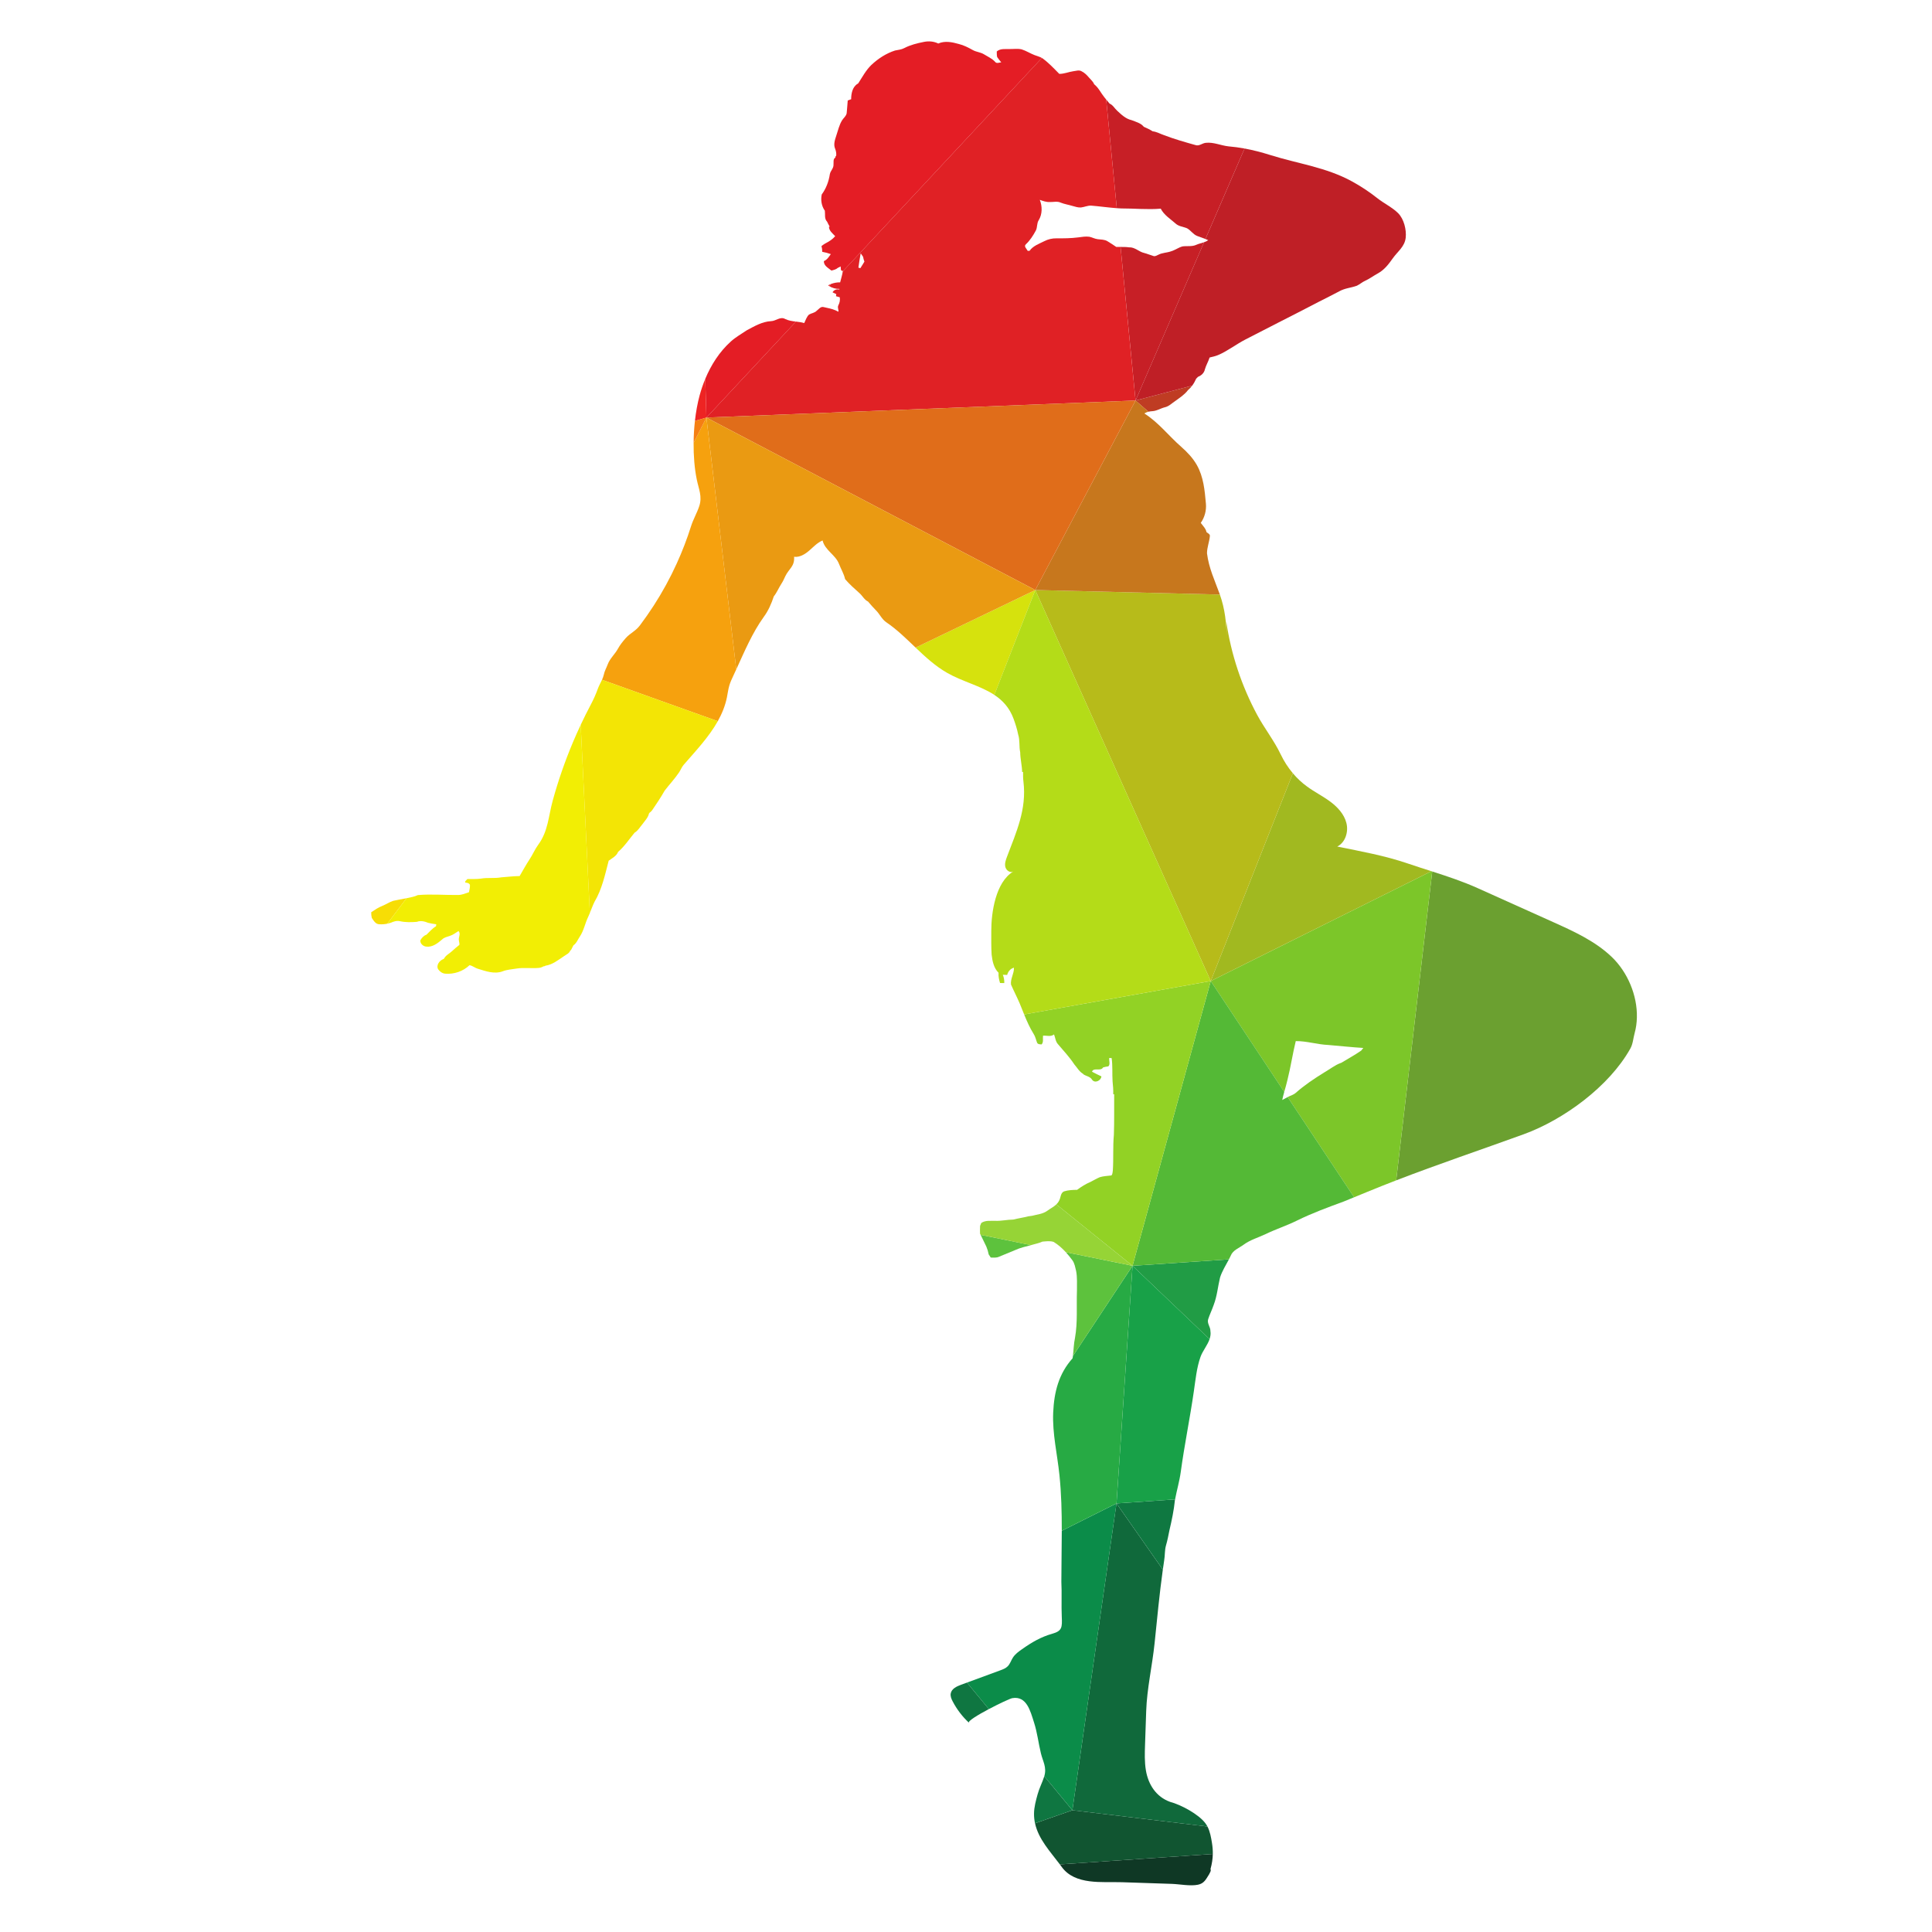 <?xml version="1.0" encoding="UTF-8"?>
<svg version="1.1" viewBox="0 0 800 800" xmlns="http://www.w3.org/2000/svg">
<defs>
<clipPath id="a">
<path d="m0 600h600v-600h-600z"/>
</clipPath>
</defs>
<g transform="matrix(1.333 0 0 -1.333 0 800)">
<g clip-path="url(#a)">
<g transform="translate(329.79 20.239)">
<path d="m0 0c4.144-5.767 12.642-4.573 18.754-4.775 5.164-0.174 10.327-0.342 15.49-0.516 2.479-0.087 5.685-0.759 8.104-0.261 1.934 0.4 2.466 1.685 3.438 3.201 0.233 0.522 0.718 1.101 0.452 1.679 0.451 1.623 0.684 3.126 0.712 4.664l-47.514-3.227c0.191-0.255 0.379-0.51 0.564-0.765" fill="#0f3825"/>
</g>
<g transform="translate(473.27 247.79)">
<path d="m0 0c12.457 4.521 26.593 14.871 33.169 26.627 0.821 1.465 0.891 3.172 1.33 4.759 0.441 1.597 0.672 3.241 0.707 4.908 0.173 6.924-2.93 14.125-7.792 18.789-5.151 4.932-11.784 7.948-18.279 10.872-7.757 3.49-15.513 6.981-23.27 10.465-4.683 2.11-9.423 3.678-14.225 5.222l-11.199-95.945c13.08 5.046 26.381 9.518 39.559 14.303" fill="#6ba030"/>
</g>
<g transform="translate(321.52 33.772)">
<path d="m0 0c1.065-4.936 4.705-8.765 7.706-12.768l47.515 3.228c0.019 1.106-0.063 2.231-0.261 3.435-0.285 1.745-0.596 3.549-1.403 5.101l-41.95 5.058z" fill="#115531"/>
</g>
<g transform="translate(398.93 260.96)">
<path d="m0 0c0.353 1.264 0.734 2.522 1.021 3.806 0.996 3.959 1.586 8.01 2.558 11.981 3.415 0.035 6.693-1.064 10.095-1.204 3.636-0.3 7.26-0.705 10.894-0.926-0.196-0.243-0.405-0.486-0.601-0.746l-0.07-0.087c-1.979-1.354-4.087-2.529-6.136-3.761-0.047-0.019-0.139-0.047-0.186-0.065-1.84-0.66-3.38-1.928-5.07-2.9-3.137-1.933-6.239-4-8.995-6.448-0.301-0.255-0.66-0.435-1.007-0.602-0.492-0.189-0.968-0.415-1.438-0.654l20.633-31.125c1.412 0.579 2.824 1.157 4.237 1.737 2.933 1.211 5.883 2.383 8.843 3.524l11.199 95.945c-0.086 0.028-0.172 0.055-0.257 0.083l-68.549-34.12z" fill="#7cc629"/>
</g>
<g transform="translate(356.74 472.25)">
<path d="m0 0c0.389 0.097 0.792 0.151 1.2 0.173 1.378 0.063 2.547 0.868 3.867 1.204 1.286 0.266 2.201 1.256 3.265 1.951 1.4 1.024 2.906 1.98 3.959 3.392 0.498 0.404 0.927 0.877 1.307 1.388l-17.595-4.625z" fill="#bf3c23"/>
</g>
<g transform="translate(375.33 525.54)">
<path d="m0 0c-0.408-0.288-0.855-0.483-1.315-0.642l-21.271-49.163 17.595 4.625c0.493 0.666 0.9 1.4 1.241 2.16 0.185 0.185 0.381 0.382 0.566 0.579 1.007 0.371 1.911 1.209 2.13 2.293 0.359 1.284 1.066 2.43 1.471 3.704 0.869 0.209 1.748 0.393 2.581 0.735 2.837 1.169 5.72 3.41 8.532 4.856 3.439 1.771 6.877 3.531 10.304 5.291 4.168 2.084 8.29 4.26 12.434 6.39 2.141 1.1 4.318 2.147 6.436 3.299 1.864 1.019 3.474 1.014 5.453 1.725 0.903 0.423 1.656 1.135 2.582 1.541 1.366 0.613 2.558 1.528 3.866 2.245 2.119 1.158 3.37 2.842 4.712 4.724 1.564 2.211 3.705 3.6 4.018 6.425 0.266 2.466-0.557 5.777-2.315 7.565-1.784 1.8-4.481 3.097-6.506 4.701-2.467 1.951-5.095 3.692-7.862 5.204-8.069 4.422-16.752 5.475-25.387 8.196-2.694 0.845-5.309 1.532-7.983 2.024l-12.159-28.106c0.295-0.115 0.588-0.237 0.877-0.371" fill="#bf1f26"/>
</g>
<g transform="translate(333.12 37.825)">
<path d="m0 0 41.95-5.058c-0.176 0.335-0.372 0.662-0.599 0.97-2.108 2.859-7.665 5.813-11.01 6.692-4.329 1.563-6.761 5.377-7.502 9.771-0.44 2.634-0.359 5.325-0.266 7.994 0.127 3.489 0.242 6.986 0.359 10.483 0.231 6.899 1.876 14.007 2.604 20.989 0.792 7.637 1.504 15.309 2.56 22.905l-14.392 20.56z" fill="#10693b"/>
</g>
<g transform="translate(361.22 112.57)">
<path d="m0 0c0.134 0.96 0.27 1.919 0.416 2.876 0.277 1.552 0.128 3.172 0.579 4.694 0.451 1.529 0.741 3.097 1.054 4.649 0.728 3.079 1.377 6.182 1.701 9.331 0.017 0.087 0.034 0.174 0.051 0.261l-18.193-1.251z" fill="#0f7841"/>
</g>
<g transform="translate(444.65 329.52)">
<path d="m0 0c-2.438 0.783-4.892 1.562-7.363 2.406-7.154 2.443-14.495 3.751-21.881 5.256 2.535 1.274 3.543 4.602 2.825 7.351-0.706 2.75-2.779 4.955-5.059 6.645-2.292 1.684-4.851 2.964-7.143 4.643-1.65 1.196-3.121 2.584-4.417 4.12l-25.511-64.541z" fill="#a1b920"/>
</g>
<g transform="translate(371.65 524.12)">
<path d="m0 0c-1.354-0.648-2.883-0.313-4.307-0.509-1.261-0.336-2.315-1.159-3.565-1.528-1.273-0.463-2.686-0.418-3.901-1.043-0.521-0.202-1.054-0.648-1.644-0.393-0.938 0.278-1.841 0.665-2.79 0.915-1.68 0.364-2.906 1.858-4.712 1.753-0.876 0.127-1.758 0.129-2.637 0.123l4.652-47.71 21.27 49.163c-0.783-0.271-1.609-0.435-2.366-0.771" fill="#c71f26"/>
</g>
<g transform="translate(348.32 535.4)">
<path d="m0 0c4.075 0.012 8.162-0.417 12.248-0.069 1.03-2.003 3.01-3.19 4.643-4.648 0.996-0.897 2.373-0.943 3.542-1.453 1.158-0.637 1.875-1.893 3.138-2.379 0.842-0.331 1.71-0.609 2.561-0.943l12.159 28.107c-1.646 0.303-3.316 0.533-5.043 0.678-2.361 0.267-4.63 1.367-7.038 1.089-1.1-0.116-2.061-1.117-3.184-0.689-3.276 0.914-6.552 1.852-9.736 3.067-1.192 0.405-2.292 1.06-3.554 1.204-0.869 0.557-1.806 0.991-2.744 1.401-0.927 1.157-2.476 1.54-3.808 2.067-1.806 0.399-3.172 1.719-4.481 2.935-0.799 0.717-1.307 1.783-2.339 2.199-0.334 0.436-0.701 0.849-1.057 1.268l3.291-33.752c0.467-0.033 0.934-0.063 1.402-0.082" fill="#c71f26"/>
</g>
<g transform="translate(376.1 295.4)">
<path d="m0 0 25.511 64.542c-1.51 1.793-2.78 3.787-3.803 5.921-2.038 4.261-5.024 8.023-7.294 12.232-4.839 9.007-8.115 18.87-9.585 28.995 0.07-1.767 0.14-3.537 0.196-5.309-0.172 4.733-0.575 9.179-2.197 13.68l-57.334 1.408z" fill="#b7bb1a"/>
</g>
<g transform="translate(346.83 133.13)">
<path d="m0 0 18.192 1.252c0.536 2.86 1.374 5.661 1.767 8.554 1.135 8.341 2.859 16.665 4.063 25.036 0.522 3.536 0.87 7.315 2.074 10.696 0.637 1.8 2.147 3.566 2.811 5.492l-23.924 22.784z" fill="#18a148"/>
</g>
<g transform="translate(351.81 206.95)">
<path d="m0 0 23.924-22.784c0.275 0.8 0.406 1.626 0.267 2.496 0.036 1.297-1.123 2.402-0.695 3.704 0.487 1.506 1.204 2.93 1.714 4.435 1.054 2.732 1.285 5.672 1.968 8.497 0.631 2.016 1.787 3.792 2.758 5.648z" fill="#219c45"/>
</g>
<g transform="translate(398.31 258.45)">
<path d="m0 0c0.171 0.847 0.391 1.684 0.623 2.516l-22.829 34.437-24.294-88.453 29.936 1.996c0.188 0.36 0.373 0.722 0.541 1.09 0.671 1.759 2.571 2.402 3.971 3.427 2.084 1.552 4.631 2.251 6.947 3.356 3.137 1.517 6.471 2.587 9.654 4.163 4.736 2.332 9.668 4.138 14.611 5.956 1.053 0.431 2.107 0.865 3.161 1.296l-20.633 31.125c-0.57-0.292-1.129-0.603-1.688-0.909" fill="#54b936"/>
</g>
<g transform="translate(321.6 416.87)">
<path d="m0 0 57.334-1.408c-9e-3 0.025-0.016 0.05-0.025 0.073-1.563 4.331-3.392 8.081-3.971 12.741 0 1.858 0.764 3.612 0.903 5.453-0.022 0.573-0.683 0.792-1.053 1.117-0.232 1.157-1.124 1.957-1.783 2.877 1.204 1.708 1.783 3.861 1.598 5.951-0.371 4.138-0.731 8.329-2.825 12.034-1.24 2.182-2.998 4.029-4.887 5.684-3.831 3.352-7.084 7.606-11.425 10.327 0.397 0.251 0.827 0.42 1.277 0.533l-3.997 3.483z" fill="#c7771d"/>
</g>
<g transform="translate(284.42 398.98)">
<path d="m0 0c3.009-2.877 6.07-5.71 9.782-7.838 4.759-2.727 10.333-3.99 14.671-6.853l12.729 32.58z" fill="#d6e20d"/>
</g>
<g transform="translate(346.83 133.13)">
<path d="m0 0-17-8.5c-7e-3 -5.271-0.133-10.543-0.133-15.852 0.185-3.6-0.035-7.212 0.127-10.813 0.151-3.334 0.116-4.445-2.952-5.314-3.542-1.001-6.401-2.686-9.4-4.804-1.053-0.741-2.131-1.516-2.825-2.6-0.567-0.885-0.869-1.943-1.597-2.69-0.625-0.649-1.505-0.973-2.351-1.285-3.436-1.271-6.877-2.532-10.319-3.796l6.798-8.232c3.218 1.705 6.618 3.288 7.295 3.403 4.446 0.741 5.581-3.977 6.715-7.502 1.031-3.178 1.377-6.413 2.154-9.626 0.609-2.549 1.879-4.315 1.054-7.125l8.73-10.57z" fill="#0b8c49"/>
</g>
<g transform="translate(376.1 295.4)">
<path d="m0 0-57.966-10.373c0.847-2.079 1.747-4.131 2.943-6.043 0.555-0.827 0.717-1.828 1.088-2.737 0.231-0.528 0.914-0.492 1.401-0.528 0.66 0.718 0.311 1.825 0.439 2.709 1.147 0.087 2.444-0.416 3.416 0.389 0.416-1.03 0.462-2.253 1.273-3.086 1.724-2.026 3.543-3.976 5.013-6.199 0.879-0.99 1.54-2.275 2.732-2.946l0.081-0.139c0.892-0.614 2.153-0.694 2.732-1.713 0.879-1.204 2.779-0.255 2.883 1.053-0.996 0.451-1.957 0.95-2.917 1.447 0.508 1.446 2.685-0.012 3.438 1.332 0.532 0.161 1.065 0.266 1.62 0.323 0.719 0.603 0.163 1.794 0.302 2.628 0.184-0.01 0.556-0.035 0.741-0.046 0.347-2.402 0.138-4.827 0.289-7.235 0.15-1.32 0.243-2.651 0.209-3.983l0.289-0.023c-0.034-4.203 0.059-8.405-0.094-12.608-0.346-3.68-0.068-7.397-0.323-11.09-0.115-0.498-0.035-1.134-0.451-1.517-1.193-0.162-2.432-0.184-3.601-0.544-1.008-0.428-1.957-1.006-2.941-1.494-1.482-0.625-2.823-1.492-4.11-2.43-1.365-0.024-2.754-0.07-4.063-0.486-1.123-0.486-0.983-1.916-1.504-2.843-0.219-0.464-0.522-0.849-0.874-1.186l23.661-19.085z" fill="#92d225"/>
</g>
<g transform="translate(321.6 416.87)">
<path d="m0 0-12.729-32.581c2.565-1.693 4.698-3.946 5.971-7.397 0.591-1.609 1.112-3.247 1.447-4.943 0.567-1.784 0.233-3.682 0.625-5.505 0.024-2.055 0.556-4.07 0.602-6.131 0.07 0.012 0.221 0.041 0.29 0.059-0.023-1.019-0.012-2.038 0.116-3.045 1.03-8.544-2.153-15.501-5.118-23.333-0.381-1.025-0.775-2.131-0.497-3.19 0.277-1.065 1.54-1.922 2.489-1.366-5.534-3.253-6.888-12.827-6.865-18.512 0-2.442-0.046-4.885 0.105-7.327 0.23-1.969 0.66-4.157 2.129-5.592l0.023-0.064c-0.08-1.077 0.151-2.131 0.464-3.155 0.439 0 0.88-0.012 1.319-0.012 0.024 0.88-0.115 1.754-0.452 2.571 0.44-0.012 0.892-0.03 1.344-0.046 0.29 1.076 1.007 1.944 2.107 2.246 0.08-1.807-1.136-3.434-0.915-5.234 0.856-1.962 1.853-3.878 2.697-5.851 0.473-1.141 0.922-2.291 1.388-3.434l57.966 10.373z" fill="#b4dc18"/>
</g>
<g transform="translate(247.25 500.25)">
<path d="m0 0c-1.152 0.142-2.299 0.29-3.356 0.812-1.504 0.856-2.859-0.636-4.353-0.671-2.79-0.139-5.198-1.587-7.595-2.86-1.667-1.128-3.438-2.118-4.931-3.472-3.525-3.182-6.121-7.237-7.937-11.611l0.36-12.012z" fill="#e41d25"/>
</g>
<g transform="translate(257.23 511.53)">
<path d="m0 0c0.106-0.084 0.216-0.159 0.327-0.233l0.6 0.643c-0.317-0.119-0.626-0.255-0.927-0.41" fill="#e41d25"/>
</g>
<g transform="translate(321.36 583.04)">
<path d="m0 0c-1.353 0.521-2.593 1.332-3.981 1.771-1.239 0.302-2.524 0.082-3.775 0.105-1.343-0.046-2.87 0.22-3.971-0.753 0.036-0.578-0.035-1.192 0.139-1.759 0.36-0.573 0.822-1.076 1.251-1.61-0.648-0.069-1.471-0.486-1.933 0.18-0.973 1.036-2.281 1.591-3.461 2.327-1.054 0.636-2.316 0.688-3.381 1.267-1.401 0.776-2.824 1.529-4.388 1.91-2.06 0.591-4.364 1.066-6.401 0.151-1.356 0.677-2.942 0.811-4.423 0.51-2.118-0.417-4.249-0.938-6.171-1.946-0.892-0.474-1.898-0.532-2.848-0.74-2.766-0.892-5.244-2.513-7.351-4.493-1.69-1.632-2.79-3.739-4.051-5.684-0.047-0.034-0.151-0.115-0.198-0.15-1.609-0.937-2.026-3.068-2.014-4.798-0.359-0.128-0.718-0.261-1.065-0.389-0.116-1.308-0.185-2.616-0.325-3.918-0.127-0.92-0.961-1.488-1.423-2.229-0.915-1.47-1.262-3.189-1.818-4.81-0.416-1.279-0.915-2.691-0.358-4.011 0.277-0.684 0.416-1.413 0.346-2.154l-0.231-0.307c0-0.074-0.012-0.225-0.022-0.294-0.799-0.487-0.499-1.448-0.591-2.212 0.068-1.134-0.949-1.904-1.135-2.969-0.336-2.264-1.169-4.463-2.523-6.304-0.36-1.719-0.059-3.6 0.971-5.036 0.152-1.146-0.208-2.483 0.696-3.404 0.254-0.544 0.543-1.076 0.833-1.603l-0.244 0.063c-0.022-1.284 1.135-2.106 1.922-2.974-0.579-0.661-1.261-1.216-2.014-1.667-0.787-0.4-1.551-0.846-2.235-1.395 0.163-0.585 0.233-1.194 0.233-1.8 0.902-0.151 1.794-0.383 2.662-0.701-0.59-0.828-1.147-1.766-2.142-2.165-0.116-1.442 1.389-2.148 2.327-2.947 0.695 0.174 1.435 0.336 1.991 0.834 0.289 0.151 0.58 0.301 0.869 0.452 0.15-0.487-0.174-1.494 0.706-1.367-7e-3 -0.056-0.017-0.113-0.026-0.17l61.842 66.292c-0.714 0.404-1.523 0.604-2.289 0.897" fill="#e41d25"/>
</g>
<g transform="translate(351.81 206.95)">
<path d="m0 0-18.523-28.03c-0.03-0.234-0.06-0.466-0.098-0.698-4.272-4.758-5.753-10.43-6.03-16.89-0.279-6.554 1.285-12.938 1.944-19.392 0.599-5.8 0.731-11.552 0.724-17.304l17 8.5z" fill="#27aa44"/>
</g>
<g transform="translate(306.38 212.94)">
<path d="m0 0c0.334-0.781 0.578-1.598 0.74-2.443 0.208-0.324 0.417-0.648 0.637-0.984 0.857-0.035 1.783-0.127 2.593 0.255 1.655 0.678 3.311 1.349 4.967 2.049 1.58 0.743 3.288 1.097 4.961 1.554l-15.653 3.188c0.568-1.216 1.15-2.421 1.755-3.619" fill="#5dc23d"/>
</g>
<g transform="translate(331.08 211.17)">
<path d="m0 0c0.717-0.784 1.384-1.617 2.012-2.467 0.741-0.972 0.891-2.222 1.193-3.38 0.393-2.009 0.23-4.063 0.255-6.101-0.175-4.885 0.253-9.812-0.604-14.651-0.401-1.859-0.42-3.769-0.654-5.652l18.523 28.03z" fill="#5dc23d"/>
</g>
<g transform="translate(267.36 521.46)">
<path d="m0 0c0.196-0.288 0.405-0.59 0.613-0.879l0.127-0.185c0.093-0.521 0.232-1.025 0.418-1.517-0.163-0.261-0.325-0.521-0.475-0.782-0.278-0.411-0.533-0.834-0.787-1.256-0.151 0.046-0.452 0.127-0.602 0.168 0.174 1.494 0.463 2.969 0.706 4.451m85.38-45.729-4.651 47.71c-0.447-3e-3 -0.891-9e-3 -1.335-1e-3 -0.914 0.614-1.83 1.239-2.767 1.795-0.914 0.532-1.991 0.485-2.998 0.613-0.915 0.104-1.714 0.579-2.606 0.758-1.157 0.157-2.326-0.052-3.472-0.203-2.235-0.289-4.481-0.3-6.726-0.289-1.297 0.024-2.594-0.277-3.751-0.868-1.633-0.822-3.497-1.448-4.608-2.998-0.139-6e-3 -0.428-0.023-0.568-0.035-0.323 0.625-1.353 1.436-0.543 2.084 1.285 1.204 2.222 2.704 3.056 4.237 0.521 1.007 0.255 2.246 0.892 3.213 1.157 1.892 1.134 4.3 0.335 6.326 1.008-0.37 2.038-0.735 3.137-0.683 1.113-0.034 2.292 0.318 3.358-0.185 1.169-0.463 2.42-0.654 3.624-1.019 0.868-0.231 1.736-0.544 2.662-0.486 1.065 0.116 2.084 0.625 3.173 0.573 2.658-0.212 5.302-0.602 7.963-0.792l-3.291 33.752c-0.198 0.232-0.393 0.467-0.575 0.711-1.088 1.321-1.783 2.964-3.171 4.036-0.301 0.838-1.032 1.394-1.586 2.06-0.66 0.775-1.39 1.534-2.339 1.985-0.787 0.458-1.702 0.087-2.524 0-1.47-0.208-2.882-0.845-4.377-0.821-1.655 1.667-3.264 3.42-5.185 4.804-0.073 0.048-0.15 0.09-0.225 0.133l-61.842-66.293c-0.165-1.159-0.543-2.269-0.819-3.406-0.969 0.017-1.924-0.164-2.824-0.499l-0.6-0.643c0.945-0.628 2.064-0.917 3.193-0.895l-0.012-0.186c-0.856 0.168-1.679-0.104-2.119-0.88 0.382-0.185 0.776-0.364 1.158-0.549-0.023-0.22-0.059-0.435-0.082-0.655 0.395-0.115 0.776-0.219 1.171-0.335 0.149-0.903-0.047-1.818-0.51-2.605l0.058-0.082c-0.371-0.195 0.173-1.377 0.023-1.799-0.209 0.098-0.626 0.306-0.834 0.405-1.181 0.538-2.501 0.741-3.751 1.036-0.949 0.266-1.528-0.689-2.187-1.169-0.637-0.648-1.587-0.718-2.351-1.146-0.753-0.713-1.042-1.748-1.494-2.652-0.834 0.254-1.704 0.356-2.571 0.462l-27.811-29.814z" fill="#e02125"/>
</g>
<g transform="translate(219.44 470.44)">
<path d="m0 0 102.16-53.57 31.145 58.865z" fill="#e06d1a"/>
</g>
<g transform="translate(328.15 226.03)">
<path d="m0 0c-0.826-0.791-1.922-1.319-2.832-1.998-1.377-1-3.125-1.128-4.711-1.55-0.405-0.053-0.799-0.105-1.204-0.168-1.528-0.405-3.114-0.602-4.643-1.002-1.851-0.017-3.681-0.468-5.533-0.399-1.482-0.058-3.114 0.255-4.411-0.666-0.116-0.307-0.243-0.608-0.371-0.92-0.034-0.787-0.034-1.574-0.012-2.368 0.064-0.135 0.129-0.268 0.192-0.404l15.653-3.188c0.202 0.056 0.405 0.112 0.606 0.172 0.985 0.277 1.992 0.486 2.93 0.919 1.157 0.088 2.373 0.285 3.496-0.098 1.418-0.861 2.658-1.969 3.777-3.194l20.724-4.221z" fill="#96d436"/>
</g>
<g transform="translate(324.39 48.394)">
<path d="m0 0c-5e-3 -0.018-8e-3 -0.034-0.014-0.053-0.566-1.858-1.516-3.594-2.049-5.54-0.543-1.966-1.099-3.97-1.122-6.013-0.01-1.054 0.1-2.056 0.308-3.017l11.607 4.054z" fill="#0f7641"/>
</g>
<g transform="translate(298.56 76.81)">
<path d="m0 0c-1.365-0.504-2.94-1.233-3.218-2.668-0.185-0.875 0.197-1.761 0.614-2.547 1.296-2.467 3.009-4.713 5.047-6.599-0.502 0.465 2.731 2.427 6.168 4.25l-6.797 8.231c-0.606-0.223-1.209-0.445-1.814-0.667" fill="#0f7641"/>
</g>
<g transform="translate(219.44 470.44)">
<path d="m0 0 9.275-78.218c2.562 5.594 4.984 11.368 8.559 16.321 1.4 1.899 2.361 4.104 3.09 6.332 0.974 1.216 1.54 2.675 2.386 3.971 0.486 0.73 0.833 1.54 1.204 2.327 1.111 2.321 2.94 3.01 2.719 6.02 1.726-0.231 3.381 0.782 4.701 1.922 1.319 1.146 2.535 2.49 4.156 3.143 0.695-3.016 4.018-4.463 5.082-7.252 0.614-1.599 1.529-3.074 1.911-4.759 1.319-1.562 2.871-2.917 4.399-4.294 0.973-0.823 1.54-2.108 2.732-2.675 0.764-0.927 1.586-1.818 2.419-2.686 1.194-1.157 1.842-2.802 3.254-3.751 3.336-2.267 6.187-5.085 9.088-7.861l37.182 17.89z" fill="#ea9a12"/>
</g>
<g transform="translate(215.46 462.57)">
<path d="m0 0c-0.038-3.997 0.28-7.936 0.977-11.355 0.614-3.01 1.771-5.297 0.775-8.289-0.706-2.147-1.887-4.122-2.558-6.274-1.238-3.925-2.72-7.774-4.423-11.52-2.06-4.544-4.468-8.937-7.177-13.128-1.355-2.096-2.789-4.139-4.283-6.135-1.378-1.819-3.022-2.368-4.435-3.983-0.879-1.013-1.725-2.049-2.373-3.23-0.926-1.719-2.491-3.033-3.186-4.886-0.394-1.076-0.984-2.072-1.215-3.207-0.105-0.513-0.312-1.045-0.557-1.578l35.967-12.861c1.29 2.299 2.294 4.737 2.83 7.366 0.256 1.239 0.395 2.5 0.753 3.71 0.301 1.037 0.764 2.02 1.227 3.005 0.315 0.668 0.626 1.341 0.935 2.016l-9.275 78.219z" fill="#f6a10e"/>
</g>
<g transform="translate(219.08 482.45)">
<path d="m0 0c-0.689-1.66-1.27-3.363-1.741-5.084-0.662-2.435-1.155-5.15-1.47-7.97l3.572 1.042z" fill="#ee2423"/>
</g>
<g transform="translate(215.87 469.4)">
<path d="m0 0c-0.25-2.238-0.388-4.542-0.41-6.827l3.982 7.87z" fill="#f57f13"/>
</g>
<g transform="translate(185.71 386.2)">
<path d="m0 0c-0.601-1.678-1.29-3.23-2.164-4.885-1.108-2.082-2.157-4.194-3.159-6.327l2.842-58.459c0.47 1.163 0.882 2.348 1.44 3.468 2.332 3.913 3.276 8.434 4.41 12.787 1.069 0.788 2.411 1.425 2.921 2.733 2.003 1.724 3.449 3.959 5.129 5.973 1.076 0.614 1.667 1.754 2.453 2.663 0.742 1.053 1.726 1.991 2.015 3.282l0.093 0.109 0.058 0.117c0.311 0.22 0.613 0.475 0.833 0.798 1.355 1.992 2.697 3.983 3.879 6.078 1.469 1.928 3.148 3.688 4.491 5.696 0.509 0.765 0.822 1.644 1.424 2.339 3.661 4.23 7.802 8.567 10.598 13.553l-35.966 12.861c-0.433-0.945-0.983-1.899-1.297-2.786" fill="#f3e505"/>
</g>
<g transform="translate(126.03 321.08)">
<path d="m0 0c-1.303-0.243-2.617-0.469-3.907-0.764-1.181-0.393-2.229-1.117-3.386-1.58-1.239-0.475-2.333-1.234-3.427-1.962-0.011-0.591 0.04-1.17 0.18-1.749 0.561-0.84 1.197-1.99 2.355-1.98 0.824-0.06 1.65 6e-3 2.458 0.173l5.984 7.917c-0.085-0.017-0.171-0.035-0.257-0.055" fill="#f7dd05"/>
</g>
<g transform="translate(177.95 369.52)">
<path d="m0 0c-2.471-5.881-4.567-11.919-6.257-18.077-1.343-4.874-1.401-9.493-4.504-13.702-1.053-1.429-1.724-3.102-2.715-4.578-1.099-1.668-2.048-3.427-3.061-5.152-1.911-6e-3 -3.798-0.266-5.702-0.394-2.09-0.387-4.231-0.023-6.315-0.394-1.389-0.196-2.802-0.11-4.203-0.133-0.207-0.213-0.416-0.428-0.63-0.648-0.012-0.11-0.047-0.33-0.065-0.445 0.556-0.058 1.233-0.128 1.482-0.73 0.053-0.764-0.173-1.517-0.295-2.269-1.088-0.37-2.176-0.851-3.34-0.862-4.179-0.052-8.364 0.33-12.531-0.03-1.113-0.528-2.331-0.716-3.523-0.975l-5.984-7.917c0.356 0.075 0.709 0.166 1.056 0.279 0.897 0.406 1.886 0.73 2.882 0.498 1.725-0.382 3.502-0.342 5.25-0.197 1.163 0.452 2.391 0.145 3.496-0.301 0.833-0.197 1.673-0.359 2.53-0.457-0.024-0.203-0.047-0.405-0.076-0.614-1.146-0.676-2.02-1.707-2.969-2.628-0.851-0.283-1.482-0.99-1.904-1.753-0.093-1.007 0.885-1.876 1.846-1.946 1.922-0.242 3.56 1.066 4.932 2.235 0.648 0.649 1.575 0.811 2.402 1.1 0.99 0.313 1.813 0.956 2.675 1.505 0.81-0.88-0.087-1.922 0.121-2.918 0.029-0.463 0.266-0.937 0.133-1.4-0.776-0.614-1.545-1.239-2.256-1.923-0.818-0.775-1.952-1.267-2.479-2.314l-0.161-0.093-0.052-0.064c-1.194-0.411-2.334-1.904-1.628-3.16 0.498-0.712 1.285-1.291 2.177-1.373 2.744-0.23 5.574 0.718 7.565 2.634 0.933-0.144 1.674-0.844 2.582-1.099 2.449-0.77 5.134-1.737 7.675-0.817 1.384 0.562 2.883 0.614 4.342 0.869 2.303 0.382 4.648-0.023 6.964 0.208 0.549 0.046 1.064 0.272 1.551 0.527 0.064 6e-3 0.191 6e-3 0.26 6e-3l0.214 0.15c2.201 0.313 3.989 1.789 5.789 2.976 0.694 0.509 1.626 0.844 1.916 1.736 0.063 0.035 0.185 0.116 0.243 0.156 0.237 0.48 0.492 0.955 0.73 1.437 0.972 0.665 1.382 1.834 2.02 2.772 1.227 1.829 1.597 4.046 2.541 6.008 0.201 0.418 0.382 0.844 0.557 1.272l-2.842 58.459c-0.848-1.806-1.664-3.626-2.439-5.464" fill="#f2ee04"/>
</g>
</g>
</g>
</svg>
